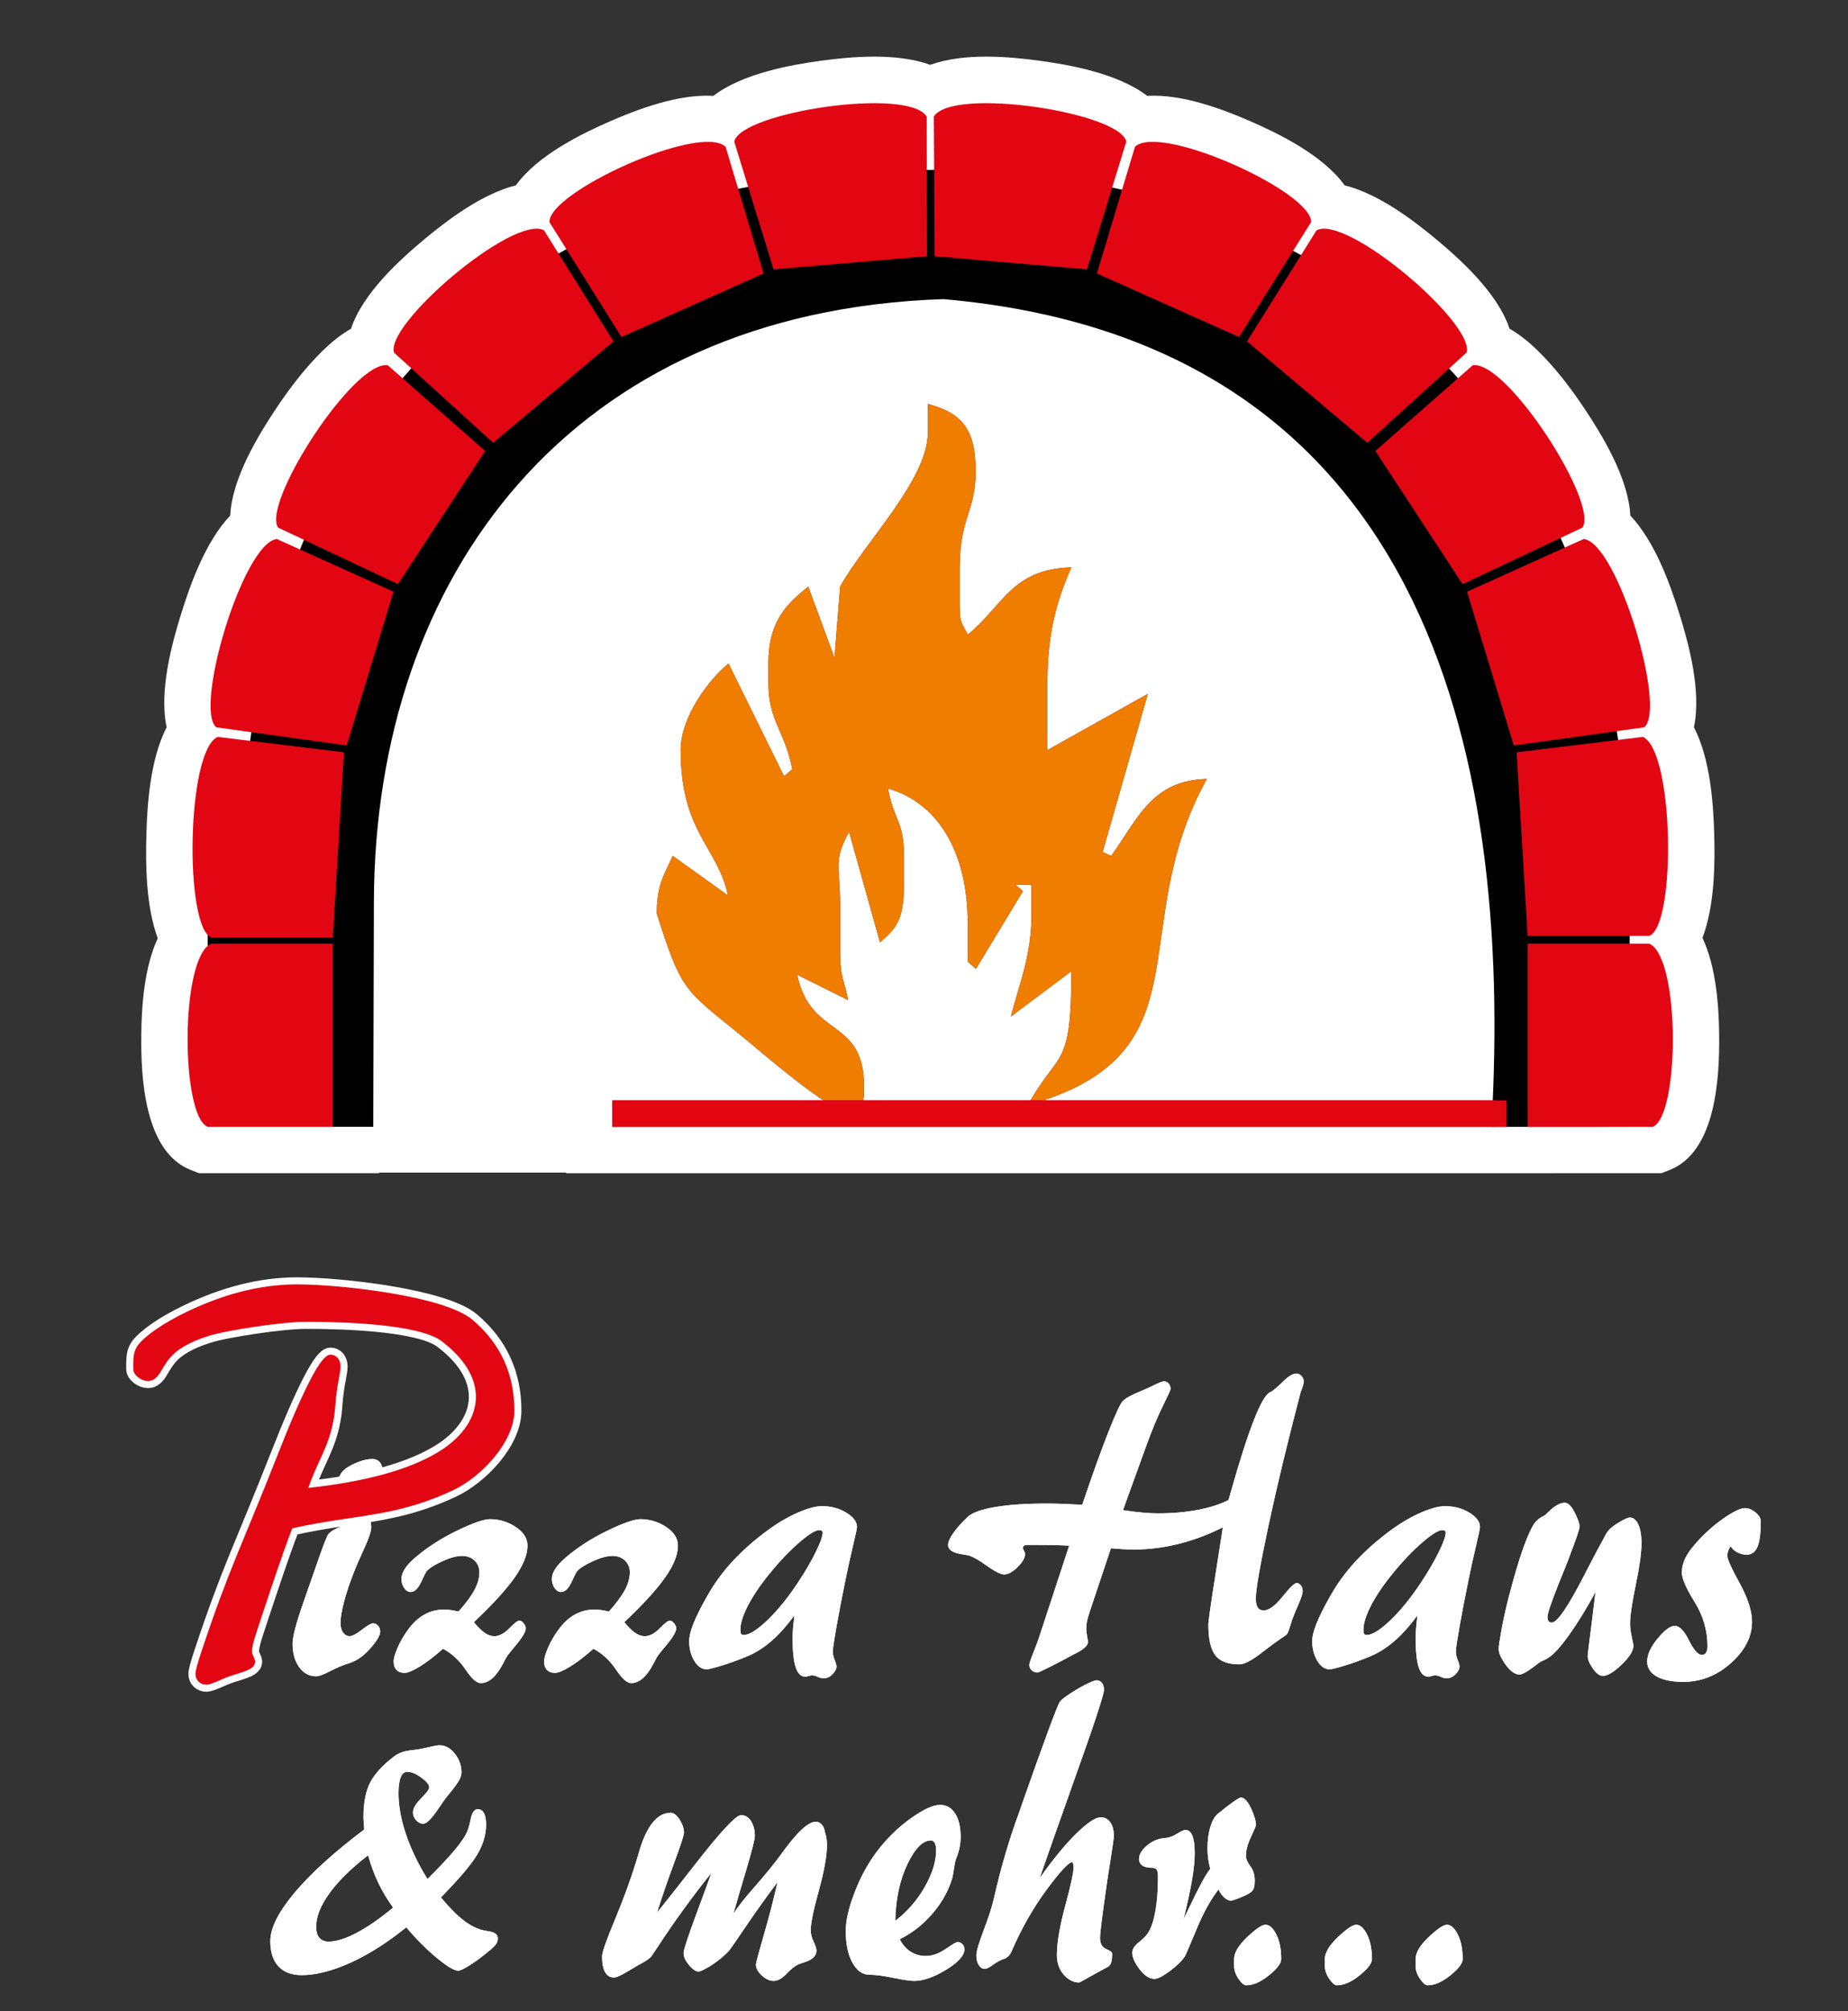 <?xml version="1.0" encoding="utf-8"?>
<!-- Generator: Adobe Illustrator 16.0.3, SVG Export Plug-In . SVG Version: 6.00 Build 0)  -->
<!DOCTYPE svg PUBLIC "-//W3C//DTD SVG 1.1//EN" "http://www.w3.org/Graphics/SVG/1.1/DTD/svg11.dtd">
<svg version="1.1" id="Warstwa_1" xmlns="http://www.w3.org/2000/svg" xmlns:xlink="http://www.w3.org/1999/xlink" x="0px" y="0px"
	 width="612px" height="665.947px" viewBox="0 0 612 665.947" enable-background="new 0 0 612 665.947" xml:space="preserve">
<rect x="0" y="0" width="612" height="665.947" fill="#333333" stroke="none"/>
<g id="logo-text">
	<path fill="#FFFFFF" d="M711.131,859.179c-8.726-5.885-106.557-67.383-106.557-67.383c-2.842-2.235-4.061-5.479,0-10.759
		c13.396-17.658,33.692-28.416,56.831-28.416s45.263,11.771,58.658,31.055c1.826,2.844,1.826,6.495-0.813,8.12
		c-2.638,1.827-6.292,1.014-8.119-1.625c-11.568-16.236-30.242-25.776-49.727-25.776c-18.673,0-35.52,7.104-47.09,21.313
		l107.574,67.588c1.827,0.812,2.638,4.263,0.813,7.104c-12.381,22.123-35.521,35.52-61.297,35.52
		c-24.763,0-47.9-12.583-61.297-34.101c-1.826-2.641,0-5.888,1.827-7.71c2.64-0.812,6.292,0,7.917,1.822
		c10.756,18.677,30.242,29.229,51.554,29.229C680.888,885.159,699.561,875.417,711.131,859.179L711.131,859.179z M898.678,825.081
		c0,40.188-32.679,72.866-73.88,72.866c-39.985,0-72.664-32.682-72.664-72.866c0-39.984,32.679-72.865,72.664-72.865
		C866,752.216,898.678,785.096,898.678,825.081L898.678,825.081z M887.921,825.081c0-33.689-28.416-61.902-63.122-61.902
		c-33.49,0-61.904,28.213-61.904,61.902c0,34.708,28.415,61.905,61.904,61.905C859.506,886.986,887.921,859.789,887.921,825.081
		L887.921,825.081z M1049.896,753.638c2.639,0,5.073,2.438,5.073,5.479v65.762c0,38.769-27.196,70.633-60.894,70.633
		c-33.284,0-60.688-31.864-60.688-70.633l-0.812-65.152c0-3.649,2.438-5.275,6.092-5.275c2.638,0,5.479,1.626,5.479,5.275v65.152
		c0,32.679,22.732,60.28,49.931,60.28c27.604,0,49.729-27.604,49.729-60.28v-65.762
		C1043.806,756.073,1046.242,753.638,1049.896,753.638L1049.896,753.638z M1209.636,809.249c0,30.649-28.819,56.223-64.745,56.223
		l-43.841-1.014v26.183c0,2.642-2.438,5.276-5.073,5.276c-3.654,0-5.276-2.639-5.276-5.276l-0.201-32.271V759.32
		c0-2.641,1.823-5.274,5.479-5.274h48.915C1180.817,754.044,1209.636,778.602,1209.636,809.249z M1198.474,809.249
		c0-24.559-23.747-44.854-53.583-44.854h-43.841v89.511h43.841C1174.727,853.902,1198.474,833.809,1198.474,809.249z"/>
</g>
<g>
	<path fill-rule="evenodd" clip-rule="evenodd" fill="#FFFFFF" d="M308.431,83.734c231.861-68.286,223.826,186.584,232.225,304.521
		H89.349C110.89,285.652,61.234,94.32,308.431,83.734"/>
	<path fill-rule="evenodd" clip-rule="evenodd" fill="#FFFFFF" d="M510.777,388.458H187.445v-39.459h303.112v-38.662l-3.459-57.539
		l-15.422-50.747l-28.436-43.445l-39.158-33.003l-47.67-21.318l-48.188-4.141l-48.487,4.141l-47.664,21.314l-39.152,32.998
		l-28.445,43.458l-15.42,50.728l-3.492,58.064v77.597H65.874l-2.706-1.061c-15.478-6.086-16.555-30.992-16.38-44.988
		c0.105-9.082,0.926-21.937,5.45-31.716c-4.024-10.902-4.006-25.145-3.763-34.169c0.267-9.903,1.197-25.022,6.707-35.689
		c-2.609-12.202,1.886-28.252,4.94-37.999c2.938-9.389,7.938-23.471,16.114-32.106c0.615-12.507,9.475-26.845,15.221-35.478
		c4.408-6.614,9.516-13.326,15.193-18.901c2.852-2.804,6.066-5.49,9.588-7.483c3.932-11.899,16.539-23.198,24.604-29.886
		c7.396-6.134,18.781-14.78,30.008-17.607c7.168-9.984,21.826-17.113,31.204-21.206c8.977-3.917,22.549-9.102,34.188-8.418
		c9.77-7.473,25.742-10.28,35.777-11.642c9.921-1.354,24.875-2.692,36.053,1.376c11.182-4.068,26.131-2.73,36.059-1.376
		c10.037,1.362,26.01,4.169,35.777,11.642c11.639-0.684,25.211,4.501,34.188,8.418c9.379,4.093,24.037,11.222,31.205,21.206
		c11.221,2.827,22.613,11.473,30.006,17.607c8.066,6.688,20.678,17.991,24.605,29.886c3.525,1.993,6.734,4.68,9.582,7.483
		c5.678,5.575,10.795,12.283,15.199,18.901c5.744,8.633,14.605,22.971,15.221,35.478c8.176,8.636,13.17,22.718,16.113,32.106
		c3.051,9.736,7.539,25.773,4.947,37.979c5.488,10.581,6.443,25.54,6.721,35.399c0.252,9.105,0.26,23.455-3.891,34.322
		c4.588,9.801,5.418,22.748,5.523,31.873c0.176,13.996-0.906,38.902-16.381,44.988l-2.705,1.061H514.23v0.014H510.777z"/>
	<path fill-rule="evenodd" clip-rule="evenodd" d="M68.784,298.521h10.178c1.383-170.877,97.32-242.699,230.377-242.277
		c133.059,0.426,230.479,79.412,230.387,242.277l-0.217,74.576L493.9,373.11c7.426-126.282-23.213-260.247-181.486-274.067
		c-123.496,4.098-188.295,91.796-188.591,199.478l-0.208,74.576h-54.83V298.521z"/>
	<path fill-rule="evenodd" clip-rule="evenodd" fill="#8A0A27" d="M307.273,143.274c0,15.491-20.94,36.344-29.046,50.944
		l-1.874,23.563l-8.688-23.563c-6.988,5.646-13.199,11.328-13.199,25.475v6.366c0,12.749,5.44,15.828,7.919,28.658l-2.74,2.29
		l-18.384-37.314c-6.124,4.946-15.843,17.39-15.843,28.658c0,27.292,12.415,32.275,15.65,48.133l-18.292-13.107
		c-2.746,6.25-5.277,9.389-5.277,19.102c8.234,25.633,8.744,24.779,27.521,40.044c7.36,5.982,29.75,25.639,35.874,25.639
		c5.479,0,5.256-4.947,5.256-8.371c0-23.115-17.631-15.711-22.17-37.076l16.885,8.422c-1.377-7.143-2.638-7.32-2.638-15.92v-15.918
		c0-12.178-2.419-14.248,2.958-23.859l10.247,36.592c5.343-4.723,7.918-7.313,7.918-19.105v-9.549
		c0-11.57-3.133-11.167-5.281-22.291c16.23,4.563,26.404,20.633,26.404,44.578v12.734l2.732,2.4l15.549-25.73l-2.439-2.143h5.283
		v9.553c0,14.049-3.902,22.686-6.828,34.093l20.031-14.988c0,32.955-4.105,25.726-14.445,44.351
		c60.523-17.008,31.527-57.962,59.326-108.037c-18.283,0.496-22.768,13.109-31.68,25.479l-2.842-1.25l14.975-52.387l-33.258,18.611
		v-22.292c0-16.75,3.172-27.388,7.924-38.206c-19.789,0.527-22.646,12.854-34.328,22.286c-1.807-3.884-2.637-3.404-2.637-9.553
		v-12.733c0-16.619,5.281-18.428,5.281-31.847c0-15.104-5.588-19.4-15.844-22.28V143.274z"/>
	<path fill-rule="evenodd" clip-rule="evenodd" fill="#EE7D00" d="M307.273,143.274c0,15.491-20.94,36.344-29.046,50.944
		l-1.874,23.563l-8.688-23.563c-6.988,5.646-13.199,11.328-13.199,25.475v6.366c0,12.749,5.44,15.828,7.919,28.658l-2.74,2.29
		l-18.384-37.314c-6.124,4.946-15.843,17.39-15.843,28.658c0,27.292,12.415,32.275,15.65,48.133l-18.292-13.107
		c-2.746,6.25-5.277,9.389-5.277,19.102c8.234,25.633,8.744,24.779,27.521,40.044c7.36,5.982,29.75,25.639,35.874,25.639
		c5.479,0,5.256-4.947,5.256-8.371c0-23.115-17.631-15.711-22.17-37.076l16.885,8.422c-1.377-7.143-2.638-7.32-2.638-15.92v-15.918
		c0-12.178-2.419-14.248,2.958-23.859l10.247,36.592c5.343-4.723,7.918-7.313,7.918-19.105v-9.549
		c0-11.57-3.133-11.167-5.281-22.291c16.23,4.563,26.404,20.633,26.404,44.578v12.734l2.732,2.4l15.549-25.73l-2.439-2.143h5.283
		v9.553c0,14.049-3.902,22.686-6.828,34.093l20.031-14.988c0,32.955-4.105,25.726-14.445,44.351
		c60.523-17.008,31.527-57.962,59.326-108.037c-18.283,0.496-22.768,13.109-31.68,25.479l-2.842-1.25l14.975-52.387l-33.258,18.611
		v-22.292c0-16.75,3.172-27.388,7.924-38.206c-19.789,0.527-22.646,12.854-34.328,22.286c-1.807-3.884-2.637-3.404-2.637-9.553
		v-12.733c0-16.619,5.281-18.428,5.281-31.847c0-15.104-5.588-19.4-15.844-22.28V143.274z"/>
	<path fill-rule="evenodd" clip-rule="evenodd" fill="#E20613" d="M309.248,38.607l0.238,46.242l50.479,4.335l13.029-42.28
		C371.045,37.196,315.32,28.652,309.248,38.607"/>
	<path fill-rule="evenodd" clip-rule="evenodd" fill="#E20613" d="M306.9,38.607l0.063,46.242l-50.78,4.335l-13.026-42.28
		C245.106,37.196,300.834,28.652,306.9,38.607"/>
	<path fill-rule="evenodd" clip-rule="evenodd" fill="#E20613" d="M375.861,48.606l-12.594,41.931l47.059,21.046l23.857-38.008
		C434.746,63.668,384.224,40.668,375.861,48.606"/>
	<path fill-rule="evenodd" clip-rule="evenodd" fill="#E20613" d="M240.291,48.606l12.588,41.931l-47.052,21.046l-23.853-38.008
		C181.407,63.668,231.927,40.668,240.291,48.606"/>
	<path fill-rule="evenodd" clip-rule="evenodd" fill="#E20613" d="M436.006,76.243l-23.014,36.795l39.82,33.565l32.84-29.832
		C488.769,107.4,446.121,70.966,436.006,76.243"/>
	<path fill-rule="evenodd" clip-rule="evenodd" fill="#E20613" d="M180.146,76.243l23.016,36.795l-39.823,33.565L130.5,116.772
		C127.382,107.4,170.031,70.966,180.146,76.243"/>
	<path fill-rule="evenodd" clip-rule="evenodd" fill="#E20613" d="M487.689,120.97l-32.199,28.336l28.867,44.098l39.688-18.702
		C529.621,166.66,498.834,118.959,487.689,120.97"/>
	<path fill-rule="evenodd" clip-rule="evenodd" fill="#E20613" d="M128.463,120.97l32.204,28.336l-28.871,44.098l-39.688-18.702
		C86.536,166.66,117.32,118.959,128.463,120.97"/>
	<path fill-rule="evenodd" clip-rule="evenodd" fill="#E20613" d="M524.504,178.459l-38.652,17.458l15.475,50.905l43.162-5.993
		C552.049,234.808,535.73,179.88,524.504,178.459"/>
	<path fill-rule="evenodd" clip-rule="evenodd" fill="#E20613" d="M91.648,178.459l38.653,17.458l-15.474,50.905l-43.168-5.993
		C64.105,234.808,80.417,179.88,91.648,178.459"/>
	<path fill-rule="evenodd" clip-rule="evenodd" fill="#E20613" d="M544.086,243.991l-41.834,5.105l3.65,60.771l40.307-0.006
		C555.113,306.366,554.443,248.724,544.086,243.991"/>
	<path fill-rule="evenodd" clip-rule="evenodd" fill="#E20613" d="M72.068,243.991l41.834,5.105l-3.686,61.332H69.977
		C61.074,306.935,61.708,248.724,72.068,243.991"/>
	<path fill-rule="evenodd" clip-rule="evenodd" fill="#E20613" d="M69.913,312.439h40.303v60.658H68.784
		C59.881,369.594,59.556,317.171,69.913,312.439"/>
	<path fill-rule="evenodd" clip-rule="evenodd" fill="#E20613" d="M546.205,312.439h-40.303v60.658h41.434
		C556.236,369.594,556.56,317.171,546.205,312.439"/>
	<rect x="202.797" y="364.348" fill-rule="evenodd" clip-rule="evenodd" fill="#8A0A27" width="292.63" height="8.762"/>
	<rect x="202.797" y="364.348" fill-rule="evenodd" clip-rule="evenodd" fill="#E20613" width="296.083" height="8.762"/>
</g>
<path fill="#FFFFFF" d="M104.709,555.033c-2.281,0-4.153-0.993-5.615-3.002s-2.203-4.627-2.203-7.832
	c0-1.106,0.292-2.754,0.858-4.966c0.565-2.212,1.481-5.123,2.749-8.735c1.014-2.866,2.32-6.567,3.88-11.104
	c2.398-6.975,3.841-10.768,4.329-11.377c0.702-0.879,2.086-1.737,4.172-2.572c1.073-0.451,1.892-0.79,2.457-1.061
	c0.507-0.271,1.307-0.791,2.438-1.559c1.111-0.767,1.989-1.15,2.593-1.15c0.799,0,1.423,0.361,1.892,1.061
	c0.448,0.699,0.682,1.693,0.682,2.979c0,1.31-0.858,3.837-2.574,7.539c-1.248,2.731-2.223,4.942-2.905,6.658
	c-1.501,3.747-2.652,7.155-3.471,10.226c-0.819,3.069-1.229,5.484-1.229,7.245c0,1.31,0.292,2.37,0.858,3.159
	c0.565,0.791,1.307,1.197,2.165,1.197c0.877,0,2.242-0.7,4.056-2.122c1.833-1.422,3.081-2.122,3.724-2.122s1.189,0.271,1.657,0.791
	c0.449,0.541,0.683,1.173,0.683,1.918c0,1.287-1.131,3.182-3.393,5.732c-2.262,2.528-4.66,4.153-7.176,4.854
	c-1.872,0.587-3.88,1.422-6.025,2.551C107.166,554.469,105.626,555.033,104.709,555.033z M112.197,499.237
	c-0.643,0-1.248-0.451-1.774-1.354c-0.526-0.903-0.799-1.964-0.799-3.138c0-0.677,0.624-2.1,1.891-4.311
	c0.566-1.016,1.014-1.828,1.365-2.438c0.683-1.197,2.145-2.303,4.407-3.342c2.242-1.037,4.25-1.557,6.044-1.557
	c1.034,0,1.853,0.361,2.457,1.061s0.917,1.647,0.917,2.844c0,0.7-0.176,1.693-0.507,2.979c-0.351,1.265-0.8,2.687-1.385,4.221
	c-0.526,1.378-2.047,2.551-4.543,3.544C117.773,498.74,115.082,499.237,112.197,499.237z"/>
<path fill="#FFFFFF" d="M104.709,555.033c-2.281,0-4.153-0.993-5.615-3.002s-2.203-4.627-2.203-7.832
	c0-1.106,0.292-2.754,0.858-4.966c0.565-2.212,1.481-5.123,2.749-8.735c1.014-2.866,2.32-6.567,3.88-11.104
	c2.398-6.975,3.841-10.768,4.329-11.377c0.702-0.879,2.086-1.737,4.172-2.572c1.073-0.451,1.892-0.79,2.457-1.061
	c0.507-0.271,1.307-0.791,2.438-1.559c1.111-0.767,1.989-1.15,2.593-1.15c0.799,0,1.423,0.361,1.892,1.061
	c0.448,0.699,0.682,1.693,0.682,2.979c0,1.31-0.858,3.837-2.574,7.539c-1.248,2.731-2.223,4.942-2.905,6.658
	c-1.501,3.747-2.652,7.155-3.471,10.226c-0.819,3.069-1.229,5.484-1.229,7.245c0,1.31,0.292,2.37,0.858,3.159
	c0.565,0.791,1.307,1.197,2.165,1.197c0.877,0,2.242-0.7,4.056-2.122c1.833-1.422,3.081-2.122,3.724-2.122s1.189,0.271,1.657,0.791
	c0.449,0.541,0.683,1.173,0.683,1.918c0,1.287-1.131,3.182-3.393,5.732c-2.262,2.528-4.66,4.153-7.176,4.854
	c-1.872,0.587-3.88,1.422-6.025,2.551C107.166,554.469,105.626,555.033,104.709,555.033 M112.197,499.237
	c-0.643,0-1.248-0.451-1.774-1.354c-0.526-0.903-0.799-1.964-0.799-3.138c0-0.677,0.624-2.1,1.891-4.311
	c0.566-1.016,1.014-1.828,1.365-2.438c0.683-1.197,2.145-2.303,4.407-3.342c2.242-1.037,4.25-1.557,6.044-1.557
	c1.034,0,1.853,0.361,2.457,1.061s0.917,1.647,0.917,2.844c0,0.7-0.176,1.693-0.507,2.979c-0.351,1.265-0.8,2.687-1.385,4.221
	c-0.526,1.378-2.047,2.551-4.543,3.544C117.773,498.74,115.082,499.237,112.197,499.237z"/>
<path fill="#FFFFFF" d="M151.858,533.591c2.574-2.935,4.387-5.395,5.381-7.358c1.014-1.964,1.521-3.837,1.521-5.644
	c0-1.534-0.526-2.82-1.599-3.859c-1.073-1.038-2.438-1.557-4.114-1.557c-1.833,0-4.036,0.609-6.649,1.805
	c-2.612,1.219-4.329,2.325-5.167,3.342c-0.234,0.314-0.838,1.512-1.833,3.633c-0.995,2.1-2.125,3.16-3.432,3.16
	c-0.799,0-1.501-0.429-2.105-1.286c-0.604-0.858-0.917-1.874-0.917-3.069c0-1.062,0.39-2.168,1.15-3.341
	c0.76-1.174,1.93-2.438,3.529-3.792c3.919-3.341,8.501-6.298,13.747-8.826c5.225-2.527,8.872-3.791,10.919-3.791
	c3.061,0,5.889,0.857,8.481,2.572c2.613,1.716,3.919,3.793,3.919,6.207c0,3.002-1.423,6.523-4.251,10.541
	c-2.847,4.041-7.331,8.961-13.512,14.785c1.307,1.58,2.496,2.754,3.568,3.521c1.092,0.745,2.145,1.128,3.178,1.128
	c1.599,0,3.256-0.857,4.972-2.596c1.697-1.737,2.828-2.596,3.354-2.596c0.429,0,0.877,0.294,1.384,0.858
	c0.488,0.587,0.741,1.151,0.741,1.716c0,1.15-1.131,3.047-3.374,5.71c-1.111,1.31-1.95,2.348-2.515,3.093
	c-0.351,0.451-0.877,1.376-1.599,2.799c-2.242,4.356-4.718,6.545-7.428,6.545c-1.365,0-3.062-1.512-5.07-4.536
	c-2.028-3.002-4.504-5.282-7.429-6.839c-2.788,2.46-5.323,4.424-7.624,5.846c-2.3,1.422-4.016,2.144-5.108,2.144
	c-1.151,0-2.028-0.338-2.671-0.992c-0.624-0.655-0.936-1.58-0.936-2.776c0-1.062,0.448-2.618,1.345-4.672
	c0.897-2.032,2.047-4.019,3.451-5.914c1.599-2.213,3.393-3.859,5.401-4.966c1.989-1.106,4.153-1.647,6.474-1.647
	c0.702,0,1.423,0.045,2.203,0.157C150.025,533.207,150.902,533.387,151.858,533.591z"/>
<path fill="#FFFFFF" d="M151.858,533.591c2.574-2.935,4.387-5.395,5.381-7.358c1.014-1.964,1.521-3.837,1.521-5.644
	c0-1.534-0.526-2.82-1.599-3.859c-1.073-1.038-2.438-1.557-4.114-1.557c-1.833,0-4.036,0.609-6.649,1.805
	c-2.612,1.219-4.329,2.325-5.167,3.342c-0.234,0.314-0.838,1.512-1.833,3.633c-0.995,2.1-2.125,3.16-3.432,3.16
	c-0.799,0-1.501-0.429-2.105-1.286c-0.604-0.858-0.917-1.874-0.917-3.069c0-1.062,0.39-2.168,1.15-3.341
	c0.76-1.174,1.93-2.438,3.529-3.792c3.919-3.341,8.501-6.298,13.747-8.826c5.225-2.527,8.872-3.791,10.919-3.791
	c3.061,0,5.889,0.857,8.481,2.572c2.613,1.716,3.919,3.793,3.919,6.207c0,3.002-1.423,6.523-4.251,10.541
	c-2.847,4.041-7.331,8.961-13.512,14.785c1.307,1.58,2.496,2.754,3.568,3.521c1.092,0.745,2.145,1.128,3.178,1.128
	c1.599,0,3.256-0.857,4.972-2.596c1.697-1.737,2.828-2.596,3.354-2.596c0.429,0,0.877,0.294,1.384,0.858
	c0.488,0.587,0.741,1.151,0.741,1.716c0,1.15-1.131,3.047-3.374,5.71c-1.111,1.31-1.95,2.348-2.515,3.093
	c-0.351,0.451-0.877,1.376-1.599,2.799c-2.242,4.356-4.718,6.545-7.428,6.545c-1.365,0-3.062-1.512-5.07-4.536
	c-2.028-3.002-4.504-5.282-7.429-6.839c-2.788,2.46-5.323,4.424-7.624,5.846c-2.3,1.422-4.016,2.144-5.108,2.144
	c-1.151,0-2.028-0.338-2.671-0.992c-0.624-0.655-0.936-1.58-0.936-2.776c0-1.062,0.448-2.618,1.345-4.672
	c0.897-2.032,2.047-4.019,3.451-5.914c1.599-2.213,3.393-3.859,5.401-4.966c1.989-1.106,4.153-1.647,6.474-1.647
	c0.702,0,1.423,0.045,2.203,0.157C150.025,533.207,150.902,533.387,151.858,533.591"/>
<path fill="#FFFFFF" d="M201.676,533.591c2.574-2.935,4.387-5.395,5.382-7.358c1.014-1.964,1.521-3.837,1.521-5.644
	c0-1.534-0.526-2.82-1.599-3.859c-1.073-1.038-2.438-1.557-4.114-1.557c-1.833,0-4.036,0.609-6.649,1.805
	c-2.613,1.219-4.329,2.325-5.167,3.342c-0.234,0.314-0.838,1.512-1.833,3.633c-0.995,2.1-2.125,3.16-3.432,3.16
	c-0.799,0-1.501-0.429-2.105-1.286c-0.604-0.858-0.917-1.874-0.917-3.069c0-1.062,0.39-2.168,1.15-3.341
	c0.761-1.174,1.931-2.438,3.529-3.792c3.919-3.341,8.501-6.298,13.746-8.826c5.226-2.527,8.872-3.791,10.919-3.791
	c3.061,0,5.888,0.857,8.481,2.572c2.612,1.716,3.919,3.793,3.919,6.207c0,3.002-1.423,6.523-4.25,10.541
	c-2.847,4.041-7.332,8.961-13.512,14.785c1.306,1.58,2.496,2.754,3.568,3.521c1.092,0.745,2.145,1.128,3.178,1.128
	c1.599,0,3.256-0.857,4.972-2.596c1.697-1.737,2.827-2.596,3.354-2.596c0.429,0,0.877,0.294,1.384,0.858
	c0.488,0.587,0.741,1.151,0.741,1.716c0,1.15-1.131,3.047-3.373,5.71c-1.112,1.31-1.95,2.348-2.515,3.093
	c-0.351,0.451-0.877,1.376-1.599,2.799c-2.242,4.356-4.718,6.545-7.429,6.545c-1.365,0-3.061-1.512-5.069-4.536
	c-2.028-3.002-4.504-5.282-7.429-6.839c-2.788,2.46-5.323,4.424-7.624,5.846s-4.017,2.144-5.108,2.144
	c-1.15,0-2.028-0.338-2.671-0.992c-0.624-0.655-0.936-1.58-0.936-2.776c0-1.062,0.448-2.618,1.345-4.672
	c0.897-2.032,2.047-4.019,3.451-5.914c1.599-2.213,3.393-3.859,5.4-4.966c1.989-1.106,4.153-1.647,6.474-1.647
	c0.702,0,1.423,0.045,2.203,0.157C199.844,533.207,200.721,533.387,201.676,533.591z"/>
<path fill="#FFFFFF" d="M201.676,533.591c2.574-2.935,4.387-5.395,5.382-7.358c1.014-1.964,1.521-3.837,1.521-5.644
	c0-1.534-0.526-2.82-1.599-3.859c-1.073-1.038-2.438-1.557-4.114-1.557c-1.833,0-4.036,0.609-6.649,1.805
	c-2.613,1.219-4.329,2.325-5.167,3.342c-0.234,0.314-0.838,1.512-1.833,3.633c-0.995,2.1-2.125,3.16-3.432,3.16
	c-0.799,0-1.501-0.429-2.105-1.286c-0.604-0.858-0.917-1.874-0.917-3.069c0-1.062,0.39-2.168,1.15-3.341
	c0.761-1.174,1.931-2.438,3.529-3.792c3.919-3.341,8.501-6.298,13.746-8.826c5.226-2.527,8.872-3.791,10.919-3.791
	c3.061,0,5.888,0.857,8.481,2.572c2.612,1.716,3.919,3.793,3.919,6.207c0,3.002-1.423,6.523-4.25,10.541
	c-2.847,4.041-7.332,8.961-13.512,14.785c1.306,1.58,2.496,2.754,3.568,3.521c1.092,0.745,2.145,1.128,3.178,1.128
	c1.599,0,3.256-0.857,4.972-2.596c1.697-1.737,2.827-2.596,3.354-2.596c0.429,0,0.877,0.294,1.384,0.858
	c0.488,0.587,0.741,1.151,0.741,1.716c0,1.15-1.131,3.047-3.373,5.71c-1.112,1.31-1.95,2.348-2.515,3.093
	c-0.351,0.451-0.877,1.376-1.599,2.799c-2.242,4.356-4.718,6.545-7.429,6.545c-1.365,0-3.061-1.512-5.069-4.536
	c-2.028-3.002-4.504-5.282-7.429-6.839c-2.788,2.46-5.323,4.424-7.624,5.846s-4.017,2.144-5.108,2.144
	c-1.15,0-2.028-0.338-2.671-0.992c-0.624-0.655-0.936-1.58-0.936-2.776c0-1.062,0.448-2.618,1.345-4.672
	c0.897-2.032,2.047-4.019,3.451-5.914c1.599-2.213,3.393-3.859,5.4-4.966c1.989-1.106,4.153-1.647,6.474-1.647
	c0.702,0,1.423,0.045,2.203,0.157C199.844,533.207,200.721,533.387,201.676,533.591"/>
<path fill="#FFFFFF" d="M263.057,534.877c-2.612,3.566-5.206,6.456-7.76,8.622c-2.555,2.189-5.206,3.86-7.995,4.988
	c-2.885,1.196-5.674,2.212-8.365,3.025c-2.691,0.813-4.309,1.219-4.875,1.219c-1.638,0-3.022-0.948-4.153-2.822
	c-1.111-1.873-1.677-4.063-1.677-6.568c0-1.467,0.468-3.362,1.404-5.732c0.936-2.348,2.398-5.305,4.426-8.893
	c2.359-4.221,5.206-8.148,8.54-11.76c3.334-3.611,7.351-7.156,12.07-10.586c3.236-2.348,6.473-4.199,9.69-5.598
	c3.217-1.377,5.83-2.077,7.838-2.077c3.022,0,5.694,0.722,8.053,2.144c2.359,1.445,3.548,3.025,3.548,4.74
	c0,0.475-0.448,2.619-1.345,6.389c-0.897,3.769-1.658,7.223-2.301,10.404c-1.307,6.298-2.34,11.738-3.139,16.274
	c-0.799,4.537-1.209,7.245-1.209,8.126c0,0.88,0.195,1.828,0.604,2.844c0.41,1.016,0.605,1.738,0.605,2.122
	c0,0.835-0.429,1.715-1.306,2.618c-0.877,0.902-1.892,1.354-3.042,1.354c-0.448,0-1.072-0.158-1.852-0.497
	c-0.78-0.339-1.404-0.496-1.872-0.496c-0.292,0-0.683,0.067-1.17,0.226c-0.468,0.158-0.819,0.226-1.053,0.226
	c-1.443,0-2.516-1.016-3.198-3.07c-0.683-2.054-1.034-5.236-1.034-9.547c0-1.061,0.039-2.189,0.137-3.387
	C262.726,537.991,262.882,536.548,263.057,534.877z M246.347,541.354c1.735,0,4.309-1.602,7.683-4.785
	c3.354-3.205,6.746-7.335,10.12-12.414c2.515-3.791,4.523-7.223,6.025-10.314c1.501-3.07,2.262-5.191,2.262-6.343
	c0-0.315-0.098-0.519-0.292-0.655c-0.175-0.135-0.468-0.203-0.858-0.203c-1.365,0-3.783,1.559-7.273,4.674
	c-3.49,3.092-7.078,7.02-10.763,11.736c-2.593,3.386-4.582,6.523-5.966,9.39c-1.384,2.844-2.086,5.237-2.086,7.132
	c0,0.701,0.078,1.174,0.234,1.423C245.587,541.242,245.88,541.354,246.347,541.354z"/>
<path fill="#FFFFFF" d="M263.057,534.877c-2.612,3.566-5.206,6.456-7.76,8.622c-2.555,2.189-5.206,3.86-7.995,4.988
	c-2.885,1.196-5.674,2.212-8.365,3.025c-2.691,0.813-4.309,1.219-4.875,1.219c-1.638,0-3.022-0.948-4.153-2.822
	c-1.111-1.873-1.677-4.063-1.677-6.568c0-1.467,0.468-3.362,1.404-5.732c0.936-2.348,2.398-5.305,4.426-8.893
	c2.359-4.221,5.206-8.148,8.54-11.76c3.334-3.611,7.351-7.156,12.07-10.586c3.236-2.348,6.473-4.199,9.69-5.598
	c3.217-1.377,5.83-2.077,7.838-2.077c3.022,0,5.694,0.722,8.053,2.144c2.359,1.445,3.548,3.025,3.548,4.74
	c0,0.475-0.448,2.619-1.345,6.389c-0.897,3.769-1.658,7.223-2.301,10.404c-1.307,6.298-2.34,11.738-3.139,16.274
	c-0.799,4.537-1.209,7.245-1.209,8.126c0,0.88,0.195,1.828,0.604,2.844c0.41,1.016,0.605,1.738,0.605,2.122
	c0,0.835-0.429,1.715-1.306,2.618c-0.877,0.902-1.892,1.354-3.042,1.354c-0.448,0-1.072-0.158-1.852-0.497
	c-0.78-0.339-1.404-0.496-1.872-0.496c-0.292,0-0.683,0.067-1.17,0.226c-0.468,0.158-0.819,0.226-1.053,0.226
	c-1.443,0-2.516-1.016-3.198-3.07c-0.683-2.054-1.034-5.236-1.034-9.547c0-1.061,0.039-2.189,0.137-3.387
	C262.726,537.991,262.882,536.548,263.057,534.877 M246.347,541.354c1.735,0,4.309-1.602,7.683-4.785
	c3.354-3.205,6.746-7.335,10.12-12.414c2.515-3.791,4.523-7.223,6.025-10.314c1.501-3.07,2.262-5.191,2.262-6.343
	c0-0.315-0.098-0.519-0.292-0.655c-0.175-0.135-0.468-0.203-0.858-0.203c-1.365,0-3.783,1.559-7.273,4.674
	c-3.49,3.092-7.078,7.02-10.763,11.736c-2.593,3.386-4.582,6.523-5.966,9.39c-1.384,2.844-2.086,5.237-2.086,7.132
	c0,0.701,0.078,1.174,0.234,1.423C245.587,541.242,245.88,541.354,246.347,541.354z"/>
<path fill="#FFFFFF" d="M354.077,511.786c-1.424-0.09-2.925-0.135-4.543-0.18c-1.619-0.046-3.958-0.068-7-0.068h-2.008
	c-0.722,0-1.19,0.09-1.424,0.248c-0.215,0.182-0.332,0.475-0.332,0.858c0,0.181,0.117,0.451,0.332,0.813
	c0.233,0.339,0.351,0.745,0.351,1.174c0,1.196-0.818,2.596-2.457,4.243c-1.638,1.625-3.119,2.438-4.465,2.438
	c-1.131,0-3.021-0.947-5.674-2.844s-4.66-3.047-6.025-3.431c-0.584-0.136-1.462-0.294-2.631-0.474
	c-2.828-0.475-4.232-1.49-4.232-3.025c0-0.971,0.586-2.303,1.775-3.973c1.169-1.67,2.768-3.476,4.796-5.371
	c1.481-1.355,4.484-2.438,9.028-3.205c4.523-0.768,10.197-1.152,17.021-1.152c1.481,0,3.197,0.023,5.147,0.091
	c1.931,0.067,4.153,0.181,6.668,0.315c3.276-9.705,6.143-17.695,8.599-23.947c2.457-6.252,4.095-9.751,4.895-10.451
	c0.896-0.926,2.983-2.054,6.22-3.363l0.624-0.271c1.033-0.429,2.301-1.016,3.821-1.761c1.521-0.723,2.477-1.084,2.866-1.084
	c0.644,0,1.17,0.249,1.6,0.723c0.409,0.497,0.624,1.106,0.624,1.852c0,0.271-0.897,2.234-2.691,5.868
	c-1.774,3.634-3.607,8.058-5.479,13.249l-7.585,20.969c2.69,0.406,4.972,0.678,6.844,0.836c1.871,0.158,3.432,0.226,4.68,0.226
	c4.738,0,9.145-0.384,13.259-1.151c4.113-0.789,7.507-1.873,10.178-3.295l0.858-3.025c5.79-20.427,10.061-31.283,12.849-32.615
	c0.956-0.429,2.34-1.58,4.192-3.431s3.354-2.776,4.543-2.776c0.644,0,1.229,0.271,1.716,0.79c0.487,0.542,0.741,1.174,0.741,1.919
	c0,0.564-0.313,1.625-0.917,3.182c-0.039,0.113-0.077,0.227-0.117,0.316c-4.328,16.5-7.896,31.284-10.685,44.353
	c-2.769,13.069-4.153,21.036-4.153,23.903c0,1.309,0.195,2.303,0.624,2.979c0.409,0.655,1.073,0.993,1.931,0.993
	c1.755,0,3.841-1.512,6.259-4.537c2.418-3.024,3.997-4.537,4.719-4.537c0.526,0,0.994,0.271,1.403,0.791
	c0.391,0.541,0.585,1.174,0.585,1.918c0,0.745-0.468,2.189-1.384,4.311c-0.937,2.123-1.638,3.814-2.086,5.079
	c-0.195,0.587-0.449,1.354-0.741,2.325c-0.468,1.58-0.878,2.505-1.268,2.775c-2.516,1.671-5.265,3.68-8.287,6.027
	c-3.197,2.46-5.596,3.701-7.194,3.701c-3.842,0-6.513-1.016-8.014-3.047c-1.502-2.031-2.262-5.372-2.262-10.045
	c0-1.195,0.76-6.567,2.281-16.138c1.033-6.568,1.872-11.94,2.515-16.139c-4.796,2.415-9.69,4.243-14.643,5.485
	c-4.972,1.241-9.886,1.851-14.722,1.851c-1.033,0-2.184-0.022-3.49-0.091c-1.286-0.067-2.69-0.18-4.211-0.315l-6.922,20.698
	c-0.526,1.602-0.878,2.799-1.033,3.656c-0.137,0.835-0.215,1.603-0.215,2.303c0,0.654,0.098,1.488,0.272,2.459
	c0.195,0.971,0.293,1.604,0.293,1.919c0,1.084-1.209,2.28-3.646,3.566c-0.39,0.181-0.702,0.339-0.916,0.451
	c-1.111,0.587-2.594,1.377-4.465,2.393c-4.719,2.461-7.293,3.702-7.702,3.702c-0.761,0-1.404-0.248-1.911-0.723
	c-0.526-0.496-0.779-1.105-0.779-1.851c0-0.451,0.448-1.783,1.345-4.018c0.897-2.212,1.6-4.176,2.146-5.847L354.077,511.786z"/>
<path fill="#FFFFFF" d="M469.388,534.877c-2.612,3.566-5.206,6.456-7.76,8.622c-2.555,2.189-5.206,3.86-7.994,4.988
	c-2.886,1.196-5.675,2.212-8.365,3.025c-2.69,0.813-4.309,1.219-4.874,1.219c-1.639,0-3.022-0.948-4.153-2.822
	c-1.111-1.873-1.677-4.063-1.677-6.568c0-1.467,0.468-3.362,1.403-5.732c0.937-2.348,2.398-5.305,4.427-8.893
	c2.359-4.221,5.206-8.148,8.54-11.76s7.351-7.156,12.069-10.586c3.236-2.348,6.473-4.199,9.69-5.598
	c3.217-1.377,5.83-2.077,7.838-2.077c3.022,0,5.693,0.722,8.053,2.144c2.359,1.445,3.549,3.025,3.549,4.74
	c0,0.475-0.448,2.619-1.346,6.389c-0.896,3.769-1.657,7.223-2.3,10.404c-1.307,6.298-2.34,11.738-3.14,16.274
	c-0.8,4.537-1.209,7.245-1.209,8.126c0,0.88,0.195,1.828,0.604,2.844s0.604,1.738,0.604,2.122c0,0.835-0.429,1.715-1.307,2.618
	c-0.877,0.902-1.892,1.354-3.042,1.354c-0.448,0-1.072-0.158-1.852-0.497c-0.78-0.339-1.404-0.496-1.872-0.496
	c-0.293,0-0.683,0.067-1.17,0.226c-0.468,0.158-0.819,0.226-1.053,0.226c-1.443,0-2.516-1.016-3.198-3.07
	c-0.683-2.054-1.033-5.236-1.033-9.547c0-1.061,0.039-2.189,0.137-3.387C469.057,537.991,469.214,536.548,469.388,534.877z
	 M452.678,541.354c1.735,0,4.31-1.602,7.683-4.785c3.354-3.205,6.746-7.335,10.119-12.414c2.516-3.791,4.523-7.223,6.025-10.314
	c1.501-3.07,2.262-5.191,2.262-6.343c0-0.315-0.098-0.519-0.293-0.655c-0.175-0.135-0.468-0.203-0.857-0.203
	c-1.365,0-3.783,1.559-7.272,4.674c-3.49,3.092-7.078,7.02-10.764,11.736c-2.593,3.386-4.582,6.523-5.966,9.39
	c-1.385,2.844-2.087,5.237-2.087,7.132c0,0.701,0.078,1.174,0.234,1.423C451.918,541.242,452.211,541.354,452.678,541.354z"/>
<path fill="#FFFFFF" d="M528.371,527.135c-3.042,5.598-5.986,10.359-8.794,14.287c-2.827,3.928-5.03,6.365-6.63,7.336
	c-0.39,0.315-0.955,0.632-1.695,0.97c-0.741,0.316-1.268,0.588-1.561,0.813c-0.429,0.315-0.975,0.722-1.657,1.264
	c-2.32,1.761-3.938,2.641-4.797,2.641c-1.501,0-3.022-1.061-4.582-3.205s-2.339-3.904-2.339-5.326c0-0.745,0.312-2.844,0.936-6.32
	c0.643-3.453,1.424-7.043,2.378-10.744c1.716-6.613,3.315-12.03,4.816-16.273c1.521-4.222,2.827-7.043,3.919-8.465
	c0.565-0.699,1.268-1.287,2.067-1.76c0.799-0.452,1.209-0.678,1.248-0.678c0.194-0.181,0.546-0.542,1.092-1.061
	c2.086-2.031,3.899-3.048,5.42-3.048c1.111,0,2.204,1.083,3.296,3.251c1.072,2.145,1.618,3.701,1.618,4.627
	c0,0.835-1.111,4.107-3.315,9.841l-0.507,1.399c-0.799,2.031-1.871,4.672-3.197,7.923c-2.398,6.049-3.607,9.638-3.607,10.788
	c0,0.61,0.117,1.084,0.352,1.378c0.214,0.315,0.584,0.474,1.072,0.474c1.794,0,5.4-5.259,10.802-15.8
	c2.964-5.778,5.382-10.292,7.195-13.565c0.623-1.174,1.91-2.393,3.899-3.589c1.969-1.219,3.295-1.828,3.938-1.828
	c1.17,0,2.125,0.767,2.827,2.325c0.702,1.534,1.053,3.611,1.053,6.207c0,3.047-0.624,7.605-1.892,13.678
	c-1.248,6.094-1.891,10.36-1.891,12.844c0,1.354,0.194,2.844,0.546,4.446c0.37,1.625,0.546,2.618,0.546,3.024
	c0,1.625-1.287,3.679-3.881,6.162c-2.593,2.505-4.66,3.747-6.22,3.747c-1.072,0-2.184-0.813-3.314-2.438
	c-1.15-1.647-1.716-3.002-1.716-4.107c0-0.52,0.487-4.582,1.482-12.166C527.747,532.439,528.097,529.437,528.371,527.135z"/>
<path fill="#FFFFFF" d="M573.138,511.989c-0.39,0.52-0.663,1.062-0.838,1.58c-0.176,0.542-0.254,1.062-0.254,1.604
	c0,1.083,1.365,4.13,4.095,9.073c2.71,4.966,4.075,9.209,4.075,12.729c0,4.943-2.32,9.503-6.961,13.656
	c-4.66,4.176-9.925,6.252-15.833,6.252c-3.724,0-6.648-0.586-8.754-1.782c-2.126-1.197-3.179-2.845-3.179-4.966
	c0-2.258,1.15-4.785,3.451-7.584s4.192-4.199,5.693-4.199c1.561,0,3.12,1.604,4.699,4.785c1.579,3.205,3.003,4.809,4.25,4.809
	c0.625,0,1.093-0.249,1.404-0.723c0.332-0.496,0.487-1.196,0.487-2.121c0-5.191-1.423-10.09-4.25-14.649s-4.251-7.81-4.251-9.751
	c0-1.489,0.332-2.979,0.995-4.469c0.662-1.467,1.773-3.093,3.295-4.854c2.886-3.34,6.005-6.184,9.358-8.531
	c3.354-2.325,5.771-3.499,7.254-3.499c1.17,0,2.34,0.474,3.51,1.423c1.15,0.947,1.735,1.94,1.735,3.002
	c0,3.836-0.371,6.636-1.093,8.373c-0.721,1.738-1.91,2.619-3.587,2.619c-1.072,0-2.067-0.248-3.022-0.723
	C574.465,513.548,573.704,512.87,573.138,511.989z"/>
<path fill="#FFFFFF" d="M354.077,511.786c-1.424-0.09-2.925-0.135-4.543-0.18c-1.619-0.046-3.958-0.068-7-0.068h-2.008
	c-0.722,0-1.19,0.09-1.424,0.248c-0.215,0.182-0.332,0.475-0.332,0.858c0,0.181,0.117,0.451,0.332,0.813
	c0.233,0.339,0.351,0.745,0.351,1.174c0,1.196-0.818,2.596-2.457,4.243c-1.638,1.625-3.119,2.438-4.465,2.438
	c-1.131,0-3.021-0.947-5.674-2.844s-4.66-3.047-6.025-3.431c-0.584-0.136-1.462-0.294-2.631-0.474
	c-2.828-0.475-4.232-1.49-4.232-3.025c0-0.971,0.586-2.303,1.775-3.973c1.169-1.67,2.768-3.476,4.796-5.371
	c1.481-1.355,4.484-2.438,9.028-3.205c4.523-0.768,10.197-1.152,17.021-1.152c1.481,0,3.197,0.023,5.147,0.091
	c1.931,0.067,4.153,0.181,6.668,0.315c3.276-9.705,6.143-17.695,8.599-23.947c2.457-6.252,4.095-9.751,4.895-10.451
	c0.896-0.926,2.983-2.054,6.22-3.363l0.624-0.271c1.033-0.429,2.301-1.016,3.821-1.761c1.521-0.723,2.477-1.084,2.866-1.084
	c0.644,0,1.17,0.249,1.6,0.723c0.409,0.497,0.624,1.106,0.624,1.852c0,0.271-0.897,2.234-2.691,5.868
	c-1.774,3.634-3.607,8.058-5.479,13.249l-7.585,20.969c2.69,0.406,4.972,0.678,6.844,0.836c1.871,0.158,3.432,0.226,4.68,0.226
	c4.738,0,9.145-0.384,13.259-1.151c4.113-0.789,7.507-1.873,10.178-3.295l0.858-3.025c5.79-20.427,10.061-31.283,12.849-32.615
	c0.956-0.429,2.34-1.58,4.192-3.431s3.354-2.776,4.543-2.776c0.644,0,1.229,0.271,1.716,0.79c0.487,0.542,0.741,1.174,0.741,1.919
	c0,0.564-0.313,1.625-0.917,3.182c-0.039,0.113-0.077,0.227-0.117,0.316c-4.328,16.5-7.896,31.284-10.685,44.353
	c-2.769,13.069-4.153,21.036-4.153,23.903c0,1.309,0.195,2.303,0.624,2.979c0.409,0.655,1.073,0.993,1.931,0.993
	c1.755,0,3.841-1.512,6.259-4.537c2.418-3.024,3.997-4.537,4.719-4.537c0.526,0,0.994,0.271,1.403,0.791
	c0.391,0.541,0.585,1.174,0.585,1.918c0,0.745-0.468,2.189-1.384,4.311c-0.937,2.123-1.638,3.814-2.086,5.079
	c-0.195,0.587-0.449,1.354-0.741,2.325c-0.468,1.58-0.878,2.505-1.268,2.775c-2.516,1.671-5.265,3.68-8.287,6.027
	c-3.197,2.46-5.596,3.701-7.194,3.701c-3.842,0-6.513-1.016-8.014-3.047c-1.502-2.031-2.262-5.372-2.262-10.045
	c0-1.195,0.76-6.567,2.281-16.138c1.033-6.568,1.872-11.94,2.515-16.139c-4.796,2.415-9.69,4.243-14.643,5.485
	c-4.972,1.241-9.886,1.851-14.722,1.851c-1.033,0-2.184-0.022-3.49-0.091c-1.286-0.067-2.69-0.18-4.211-0.315l-6.922,20.698
	c-0.526,1.602-0.878,2.799-1.033,3.656c-0.137,0.835-0.215,1.603-0.215,2.303c0,0.654,0.098,1.488,0.272,2.459
	c0.195,0.971,0.293,1.604,0.293,1.919c0,1.084-1.209,2.28-3.646,3.566c-0.39,0.181-0.702,0.339-0.916,0.451
	c-1.111,0.587-2.594,1.377-4.465,2.393c-4.719,2.461-7.293,3.702-7.702,3.702c-0.761,0-1.404-0.248-1.911-0.723
	c-0.526-0.496-0.779-1.105-0.779-1.851c0-0.451,0.448-1.783,1.345-4.018c0.897-2.212,1.6-4.176,2.146-5.847L354.077,511.786z"/>
<path fill="#FFFFFF" d="M469.388,534.877c-2.612,3.566-5.206,6.456-7.76,8.622c-2.555,2.189-5.206,3.86-7.994,4.988
	c-2.886,1.196-5.675,2.212-8.365,3.025c-2.69,0.813-4.309,1.219-4.874,1.219c-1.639,0-3.022-0.948-4.153-2.822
	c-1.111-1.873-1.677-4.063-1.677-6.568c0-1.467,0.468-3.362,1.403-5.732c0.937-2.348,2.398-5.305,4.427-8.893
	c2.359-4.221,5.206-8.148,8.54-11.76s7.351-7.156,12.069-10.586c3.236-2.348,6.473-4.199,9.69-5.598
	c3.217-1.377,5.83-2.077,7.838-2.077c3.022,0,5.693,0.722,8.053,2.144c2.359,1.445,3.549,3.025,3.549,4.74
	c0,0.475-0.448,2.619-1.346,6.389c-0.896,3.769-1.657,7.223-2.3,10.404c-1.307,6.298-2.34,11.738-3.14,16.274
	c-0.8,4.537-1.209,7.245-1.209,8.126c0,0.88,0.195,1.828,0.604,2.844s0.604,1.738,0.604,2.122c0,0.835-0.429,1.715-1.307,2.618
	c-0.877,0.902-1.892,1.354-3.042,1.354c-0.448,0-1.072-0.158-1.852-0.497c-0.78-0.339-1.404-0.496-1.872-0.496
	c-0.293,0-0.683,0.067-1.17,0.226c-0.468,0.158-0.819,0.226-1.053,0.226c-1.443,0-2.516-1.016-3.198-3.07
	c-0.683-2.054-1.033-5.236-1.033-9.547c0-1.061,0.039-2.189,0.137-3.387C469.057,537.991,469.214,536.548,469.388,534.877
	 M452.678,541.354c1.735,0,4.31-1.602,7.683-4.785c3.354-3.205,6.746-7.335,10.119-12.414c2.516-3.791,4.523-7.223,6.025-10.314
	c1.501-3.07,2.262-5.191,2.262-6.343c0-0.315-0.098-0.519-0.293-0.655c-0.175-0.135-0.468-0.203-0.857-0.203
	c-1.365,0-3.783,1.559-7.272,4.674c-3.49,3.092-7.078,7.02-10.764,11.736c-2.593,3.386-4.582,6.523-5.966,9.39
	c-1.385,2.844-2.087,5.237-2.087,7.132c0,0.701,0.078,1.174,0.234,1.423C451.918,541.242,452.211,541.354,452.678,541.354z"/>
<path fill="#FFFFFF" d="M528.371,527.135c-3.042,5.598-5.986,10.359-8.794,14.287c-2.827,3.928-5.03,6.365-6.63,7.336
	c-0.39,0.315-0.955,0.632-1.695,0.97c-0.741,0.316-1.268,0.588-1.561,0.813c-0.429,0.315-0.975,0.722-1.657,1.264
	c-2.32,1.761-3.938,2.641-4.797,2.641c-1.501,0-3.022-1.061-4.582-3.205s-2.339-3.904-2.339-5.326c0-0.745,0.312-2.844,0.936-6.32
	c0.643-3.453,1.424-7.043,2.378-10.744c1.716-6.613,3.315-12.03,4.816-16.273c1.521-4.222,2.827-7.043,3.919-8.465
	c0.565-0.699,1.268-1.287,2.067-1.76c0.799-0.452,1.209-0.678,1.248-0.678c0.194-0.181,0.546-0.542,1.092-1.061
	c2.086-2.031,3.899-3.048,5.42-3.048c1.111,0,2.204,1.083,3.296,3.251c1.072,2.145,1.618,3.701,1.618,4.627
	c0,0.835-1.111,4.107-3.315,9.841l-0.507,1.399c-0.799,2.031-1.871,4.672-3.197,7.923c-2.398,6.049-3.607,9.638-3.607,10.788
	c0,0.61,0.117,1.084,0.352,1.378c0.214,0.315,0.584,0.474,1.072,0.474c1.794,0,5.4-5.259,10.802-15.8
	c2.964-5.778,5.382-10.292,7.195-13.565c0.623-1.174,1.91-2.393,3.899-3.589c1.969-1.219,3.295-1.828,3.938-1.828
	c1.17,0,2.125,0.767,2.827,2.325c0.702,1.534,1.053,3.611,1.053,6.207c0,3.047-0.624,7.605-1.892,13.678
	c-1.248,6.094-1.891,10.36-1.891,12.844c0,1.354,0.194,2.844,0.546,4.446c0.37,1.625,0.546,2.618,0.546,3.024
	c0,1.625-1.287,3.679-3.881,6.162c-2.593,2.505-4.66,3.747-6.22,3.747c-1.072,0-2.184-0.813-3.314-2.438
	c-1.15-1.647-1.716-3.002-1.716-4.107c0-0.52,0.487-4.582,1.482-12.166C527.747,532.439,528.097,529.437,528.371,527.135"/>
<path fill="#FFFFFF" d="M573.138,511.989c-0.39,0.52-0.663,1.062-0.838,1.58c-0.176,0.542-0.254,1.062-0.254,1.604
	c0,1.083,1.365,4.13,4.095,9.073c2.71,4.966,4.075,9.209,4.075,12.729c0,4.943-2.32,9.503-6.961,13.656
	c-4.66,4.176-9.925,6.252-15.833,6.252c-3.724,0-6.648-0.586-8.754-1.782c-2.126-1.197-3.179-2.845-3.179-4.966
	c0-2.258,1.15-4.785,3.451-7.584s4.192-4.199,5.693-4.199c1.561,0,3.12,1.604,4.699,4.785c1.579,3.205,3.003,4.809,4.25,4.809
	c0.625,0,1.093-0.249,1.404-0.723c0.332-0.496,0.487-1.196,0.487-2.121c0-5.191-1.423-10.09-4.25-14.649s-4.251-7.81-4.251-9.751
	c0-1.489,0.332-2.979,0.995-4.469c0.662-1.467,1.773-3.093,3.295-4.854c2.886-3.34,6.005-6.184,9.358-8.531
	c3.354-2.325,5.771-3.499,7.254-3.499c1.17,0,2.34,0.474,3.51,1.423c1.15,0.947,1.735,1.94,1.735,3.002
	c0,3.836-0.371,6.636-1.093,8.373c-0.721,1.738-1.91,2.619-3.587,2.619c-1.072,0-2.067-0.248-3.022-0.723
	C574.465,513.548,573.704,512.87,573.138,511.989"/>
<path fill="#FFFFFF" d="M134.535,638.156c-6.22,5.033-12.362,8.938-18.426,11.692c-6.083,2.753-11.485,4.13-16.203,4.13
	c-3.354,0-5.908-0.971-7.702-2.911c-1.794-1.941-2.69-4.718-2.69-8.329c0-4.334,2.69-9.684,8.052-16.07
	c5.362-6.389,13.044-13.362,23.028-20.901c0-0.451-0.04-1.038-0.117-1.783c-0.078-1.062-0.117-1.761-0.117-2.122
	c0-4.988,0.761-8.893,2.282-11.76c1.521-2.866,4.172-5.732,7.955-8.6c0.8-0.587,1.658-1.038,2.594-1.354
	c0.936-0.338,2.32-0.586,4.153-0.767c1.17-0.136,2.671-0.407,4.484-0.858c1.813-0.429,3.062-0.654,3.744-0.654
	c1.891,0,3.587,0.925,5.05,2.776c1.462,1.851,2.204,3.904,2.204,6.14c0,0.835-0.273,1.76-0.8,2.708
	c-0.526,0.971-1.638,2.483-3.314,4.515c-1.034,1.219-2.282,2.957-3.783,5.214c-2.086,3.092-3.685,4.627-4.796,4.627
	c-0.839,0-1.619-0.384-2.32-1.151c-0.702-0.767-1.053-1.647-1.053-2.618c0-1.286,0.897-2.821,2.691-4.627s2.69-3.024,2.69-3.634
	c0-0.88-0.877-1.964-2.632-3.25c-1.755-1.287-3.295-1.919-4.641-1.919c-0.936,0-1.677,0.609-2.165,1.828
	c-0.487,1.196-0.741,2.957-0.741,5.236c0,4.153,0.819,8.69,2.476,13.611c1.658,4.897,4.036,9.863,7.117,14.829
	c4.036-3.995,7.136-7.291,9.261-9.887c2.125-2.573,3.491-4.649,4.056-6.229c0.312-0.722,0.604-1.828,0.917-3.317
	c0.448-2.461,1.248-3.702,2.398-3.702c0.897,0,1.599,0.429,2.067,1.286c0.487,0.858,0.721,2.122,0.721,3.815
	c0,3.295-0.956,6.591-2.886,9.841c-1.911,3.272-5.947,8.013-12.069,14.288c2.808,3.385,5.362,5.958,7.643,7.696
	c2.281,1.738,4.543,2.821,6.747,3.272c0.253,0.046,0.663,0.113,1.189,0.203c2.164,0.271,3.256,1.062,3.256,2.37
	c0,0.632-0.136,1.174-0.429,1.671c-0.292,0.474-0.838,1.083-1.677,1.851c-2.477,2.1-4.757,3.837-6.863,5.191
	c-2.086,1.332-3.471,2.009-4.173,2.009c-1.248,0-3.51-1.332-6.785-3.995C141.652,645.853,138.181,642.399,134.535,638.156z
	 M121.901,614.298c-5.596,4.312-9.866,8.51-12.791,12.572c-2.944,4.041-4.407,7.765-4.407,11.105c0,1.58,0.351,2.799,1.053,3.634
	c0.702,0.836,1.735,1.265,3.061,1.265c2.554,0,5.654-0.971,9.282-2.89c3.646-1.918,7.663-4.694,12.088-8.374
	c-1.911-2.596-3.529-5.304-4.875-8.126C123.948,620.663,122.817,617.594,121.901,614.298z"/>
<path fill="#FFFFFF" d="M235.594,620.122c-6.356,7.922-12.401,16.251-18.094,24.986c-0.995,1.512-1.619,2.415-1.833,2.708
	c-0.468,0.587-1.482,1.31-3.081,2.189c-0.663,0.361-1.17,0.633-1.541,0.858c-0.624,0.361-1.482,0.857-2.574,1.534
	c-2.593,1.58-4.309,2.37-5.147,2.37c-1.287,0-2.281-0.587-2.944-1.783s-0.995-2.934-0.995-5.236c0-1.264,1.443-5.395,4.348-12.347
	c2.886-6.975,5.245-13.452,7.078-19.456c0.175-0.564,0.429-1.399,0.741-2.506c2.535-8.825,6.083-13.227,10.607-13.227
	c0.917,0,1.872,0.745,2.866,2.212c0.975,1.49,1.482,2.957,1.482,4.401c0,0.835-1.092,4.198-3.295,10.112
	c-2.184,5.913-4.056,11.354-5.615,16.341c3.275-4.063,7.448-9.344,12.518-15.867c8.521-10.947,13.629-16.409,15.306-16.409
	c1.365,0,2.477,0.677,3.315,2.009c0.838,1.354,1.248,3.002,1.248,4.943c0,1.016-0.956,4.74-2.847,11.173
	c-1.755,5.823-3.179,10.698-4.29,14.671c1.111-1.941,3.471-4.988,7.117-9.118c3.626-4.153,6.415-7.562,8.364-10.248
	c2.75-3.837,5.089-6.681,7.02-8.509c1.95-1.829,3.548-2.731,4.796-2.731c0.78,0,1.423,0.293,1.989,0.926
	c0.546,0.609,0.897,1.422,1.053,2.438c0.234,0.699,0.39,1.422,0.507,2.121c0.117,0.7,0.176,1.399,0.176,2.122
	c0,3.611-0.897,8.667-2.691,15.168c-1.794,6.501-2.691,10.88-2.691,13.137c0,1.219,0.312,2.505,0.956,3.792
	c0.624,1.309,0.936,2.279,0.936,2.957c0,1.761-1.326,3.047-3.997,3.882c-0.76,0.226-1.345,0.429-1.774,0.609
	c-1.208,0.475-2.573,1.535-4.075,3.138c-1.521,1.603-2.944,2.415-4.328,2.415c-1.287,0-2.593-0.587-3.9-1.783
	c-1.326-1.196-1.969-2.415-1.969-3.634c0-0.497,0.858-3.725,2.594-9.706c1.735-5.959,3.256-11.827,4.542-17.561
	c-3.471,4.604-6.922,9.436-10.373,14.514c-3.451,5.102-5.362,7.854-5.732,8.238c-1.56,1.671-3.451,3.228-5.655,4.673
	c-2.223,1.422-3.685,2.144-4.406,2.144c-0.878,0-1.911-0.699-3.12-2.121c-1.189-1.399-1.793-2.731-1.793-3.973
	c0-1.084,1.481-5.643,4.465-13.61C232.825,627.796,234.405,623.462,235.594,620.122z"/>
<path fill="#FFFFFF" d="M297.969,642.084c0.877,1.761,2.067,3.137,3.568,4.107s3.178,1.445,4.992,1.445
	c2.184,0,4.387-0.768,6.648-2.325c2.262-1.535,3.549-2.303,3.86-2.303c0.683,0,1.248,0.226,1.677,0.7
	c0.449,0.451,0.663,1.038,0.663,1.737c0,2.032-2.008,4.289-6.044,6.749c-4.037,2.461-7.565,3.702-10.568,3.702
	c-1.306,0-3.627-0.339-7-1.016c-3.373-0.7-5.986-1.038-7.857-1.038c-2.281,0-4.153-1.332-5.616-3.995
	c-1.462-2.664-2.203-6.162-2.203-10.496c0-3.431,0.975-7.697,2.944-12.798c1.95-5.078,4.406-9.57,7.331-13.452
	c3.314-4.38,7.058-8.036,11.231-11.016s7.41-4.469,9.729-4.469c2.106,0,3.763,0.948,4.972,2.821
	c1.229,1.873,1.834,4.446,1.834,7.765c0,2.348-0.449,4.627-1.365,6.884c-0.078,0.227-0.137,0.384-0.176,0.452
	c-0.273,0.813-0.508,2.031-0.74,3.679c-0.234,1.647-0.508,2.867-0.801,3.611c-1.306,3.928-3.471,7.629-6.531,11.105
	C305.437,637.433,301.927,640.142,297.969,642.084z M296.487,635.989c3.997-3.047,7.253-6.794,9.769-11.218
	c2.516-4.446,3.763-8.464,3.763-12.075c0-1.062-0.155-1.874-0.448-2.461c-0.312-0.564-0.74-0.857-1.268-0.857
	c-2.69,0-5.303,2.641-7.818,7.899C297.969,622.559,296.643,628.789,296.487,635.989z"/>
<path fill="#FFFFFF" d="M344.297,621.883c4.348-6.162,8.364-11.061,12.05-14.694c3.705-3.634,6.415-5.463,8.17-5.463
	c1.346,0,2.398,0.542,3.178,1.648c0.78,1.105,1.17,2.618,1.17,4.56c0,0.722-0.37,3.317-1.092,7.81
	c-0.721,4.491-1.325,8.531-1.813,12.098c-0.644,4.628-1.092,7.9-1.306,9.819c-0.234,1.918-0.352,3.25-0.352,4.018
	c0,1.851,0.663,3.047,1.989,3.634c1.345,0.564,2.008,1.083,2.008,1.513c0,1.422-0.136,2.46-0.37,3.137
	c-0.254,0.7-0.683,1.174-1.287,1.422c-2.027,1.062-4.036,2.167-6.063,3.318c-2.009,1.151-3.081,1.716-3.198,1.716
	c-1.871,0-3.568-0.858-5.089-2.573c-1.521-1.716-2.281-3.883-2.281-6.479c0-4.063,0.917-9.502,2.769-16.342
	c1.853-6.839,2.769-11.15,2.769-12.979c-0.038-0.429-0.098-0.79-0.194-1.038c-0.098-0.271-0.215-0.406-0.313-0.406
	c-1.111,0-3.899,2.979-8.345,8.961s-8.385,12.865-11.758,20.675c-0.546,1.197-1.404,2.01-2.573,2.438
	c-0.195,0.045-0.351,0.09-0.468,0.135c-0.897,0.361-1.97,0.971-3.159,1.829c-1.208,0.857-2.066,1.286-2.593,1.286
	c-0.8,0-1.482-0.429-2.009-1.264s-0.8-1.896-0.8-3.16c0-1.377,0.819-4.198,2.457-8.465c1.638-4.288,2.788-7.877,3.432-10.788
	c2.281-10.045,5.05-19.435,8.287-28.17c0.331-0.971,0.565-1.625,0.682-1.986c3.53-10.089,6.435-18.215,8.717-24.377
	c2.261-6.14,3.606-9.524,4.017-10.157c0.312-0.474,0.936-1.038,1.891-1.715l0.176-0.136c2.203-1.535,4.309-2.821,6.298-3.837
	c2.008-1.016,3.295-1.513,3.86-1.513c0.722,0,1.307,0.294,1.774,0.857c0.448,0.564,0.683,1.332,0.683,2.258
	c0,1.58-3.354,11.737-10.062,30.472C350.945,602.877,347.202,613.508,344.297,621.883z"/>
<path fill="#FFFFFF" d="M403.532,625.606c-2.613,3.386-5.051,7.787-7.273,13.182c-2.242,5.395-3.528,8.396-3.86,8.961
	c-0.916,1.444-2.554,3.07-4.913,4.83c-2.359,1.761-4.075,2.642-5.147,2.642c-1.677,0-3.315-1.062-4.934-3.184
	c-1.618-2.099-2.438-3.927-2.438-5.484c0-1.128,0.722-2.302,2.165-3.453c1.462-1.174,2.457-2.167,2.983-2.957
	c1.072-1.58,1.891-3.995,2.495-7.245c0.585-3.228,0.878-7.02,0.878-11.398c0-1.174-0.137-2.01-0.429-2.438
	c-0.293-0.452-0.917-0.655-1.911-0.655c-1.248,0-2.223-0.271-2.905-0.768c-0.683-0.519-1.033-1.196-1.033-2.076
	c0-1.513,0.877-3.002,2.651-4.515c1.774-1.489,3.705-2.302,5.791-2.438c1.384-0.09,2.749-0.564,4.114-1.422
	c1.385-0.857,2.281-1.287,2.749-1.287c1.072,0,1.853,0.633,2.359,1.919c0.526,1.286,0.78,3.205,0.78,5.823
	c0,2.28-0.273,5.057-0.8,8.284c-0.526,3.25-1.501,7.787-2.905,13.655c0.37-0.88,0.937-2.099,1.716-3.634
	c3.275-6.952,5.654-11.354,7.137-13.159c-0.313-1.106-0.526-2.212-0.683-3.295c-0.156-1.106-0.234-2.28-0.234-3.521
	c0-2.641,0.313-4.966,0.917-6.997c0.604-2.031,1.423-3.499,2.456-4.379c1.97-1.625,3.666-2.935,5.069-3.928
	c1.404-0.993,2.282-1.489,2.633-1.489c1.092,0,2.203,1.174,3.314,3.498c1.092,2.348,1.657,4.221,1.657,5.621
	c0,0.271-0.565,1.579-1.657,3.949c-1.111,2.348-1.657,4.424-1.657,6.185c0,1.062,0.487,2.212,1.463,3.477
	c0.955,1.241,1.442,2.844,1.442,4.784c0,0.926-0.059,1.648-0.195,2.145c-0.136,0.52-0.37,0.971-0.721,1.354
	c-0.332,0.451-1.443,1.084-3.335,1.896c-1.891,0.813-3.119,1.219-3.685,1.219c-0.644,0-1.365-0.339-2.145-1.016
	C404.663,627.593,404.039,626.713,403.532,625.606z"/>
<path fill="#FFFFFF" d="M412.696,657.342c-0.722,0-1.56-0.722-2.535-2.145c-0.975-1.444-1.462-2.844-1.462-4.197v-2.325
	c0-2.122,1.442-4.537,4.309-7.269c2.886-2.73,4.914-4.107,6.083-4.107c1.307,0,2.496,1.061,3.568,3.183
	c1.092,2.099,1.639,4.853,1.639,8.193c0,1.422-1.365,3.205-4.096,5.395C417.492,656.259,414.977,657.342,412.696,657.342z"/>
<path fill="#FFFFFF" d="M442.742,657.342c-0.721,0-1.56-0.722-2.534-2.145c-0.975-1.444-1.463-2.844-1.463-4.197v-2.325
	c0-2.122,1.443-4.537,4.31-7.269c2.886-2.73,4.914-4.107,6.083-4.107c1.307,0,2.496,1.061,3.568,3.183
	c1.092,2.099,1.639,4.853,1.639,8.193c0,1.422-1.365,3.205-4.096,5.395C447.539,656.259,445.023,657.342,442.742,657.342z"/>
<path fill="#FFFFFF" d="M472.789,657.342c-0.721,0-1.56-0.722-2.534-2.145c-0.976-1.444-1.463-2.844-1.463-4.197v-2.325
	c0-2.122,1.443-4.537,4.31-7.269c2.886-2.73,4.913-4.107,6.083-4.107c1.307,0,2.496,1.061,3.568,3.183
	c1.092,2.099,1.638,4.853,1.638,8.193c0,1.422-1.365,3.205-4.095,5.395C477.586,656.259,475.07,657.342,472.789,657.342z"/>
<path fill="#FFFFFF" d="M134.535,638.156c-6.22,5.033-12.362,8.938-18.426,11.692c-6.083,2.753-11.485,4.13-16.203,4.13
	c-3.354,0-5.908-0.971-7.702-2.911c-1.794-1.941-2.69-4.718-2.69-8.329c0-4.334,2.69-9.684,8.052-16.07
	c5.362-6.389,13.044-13.362,23.028-20.901c0-0.451-0.04-1.038-0.117-1.783c-0.078-1.062-0.117-1.761-0.117-2.122
	c0-4.988,0.761-8.893,2.282-11.76c1.521-2.866,4.172-5.732,7.955-8.6c0.8-0.587,1.658-1.038,2.594-1.354
	c0.936-0.338,2.32-0.586,4.153-0.767c1.17-0.136,2.671-0.407,4.484-0.858c1.813-0.429,3.062-0.654,3.744-0.654
	c1.891,0,3.587,0.925,5.05,2.776c1.462,1.851,2.204,3.904,2.204,6.14c0,0.835-0.273,1.76-0.8,2.708
	c-0.526,0.971-1.638,2.483-3.314,4.515c-1.034,1.219-2.282,2.957-3.783,5.214c-2.086,3.092-3.685,4.627-4.796,4.627
	c-0.839,0-1.619-0.384-2.32-1.151c-0.702-0.767-1.053-1.647-1.053-2.618c0-1.286,0.897-2.821,2.691-4.627s2.69-3.024,2.69-3.634
	c0-0.88-0.877-1.964-2.632-3.25c-1.755-1.287-3.295-1.919-4.641-1.919c-0.936,0-1.677,0.609-2.165,1.828
	c-0.487,1.196-0.741,2.957-0.741,5.236c0,4.153,0.819,8.69,2.476,13.611c1.658,4.897,4.036,9.863,7.117,14.829
	c4.036-3.995,7.136-7.291,9.261-9.887c2.125-2.573,3.491-4.649,4.056-6.229c0.312-0.722,0.604-1.828,0.917-3.317
	c0.448-2.461,1.248-3.702,2.398-3.702c0.897,0,1.599,0.429,2.067,1.286c0.487,0.858,0.721,2.122,0.721,3.815
	c0,3.295-0.956,6.591-2.886,9.841c-1.911,3.272-5.947,8.013-12.069,14.288c2.808,3.385,5.362,5.958,7.643,7.696
	c2.281,1.738,4.543,2.821,6.747,3.272c0.253,0.046,0.663,0.113,1.189,0.203c2.164,0.271,3.256,1.062,3.256,2.37
	c0,0.632-0.136,1.174-0.429,1.671c-0.292,0.474-0.838,1.083-1.677,1.851c-2.477,2.1-4.757,3.837-6.863,5.191
	c-2.086,1.332-3.471,2.009-4.173,2.009c-1.248,0-3.51-1.332-6.785-3.995C141.652,645.853,138.181,642.399,134.535,638.156
	 M121.901,614.298c-5.596,4.312-9.866,8.51-12.791,12.572c-2.944,4.041-4.407,7.765-4.407,11.105c0,1.58,0.351,2.799,1.053,3.634
	c0.702,0.836,1.735,1.265,3.061,1.265c2.554,0,5.654-0.971,9.282-2.89c3.646-1.918,7.663-4.694,12.088-8.374
	c-1.911-2.596-3.529-5.304-4.875-8.126C123.948,620.663,122.817,617.594,121.901,614.298z"/>
<path fill="#FFFFFF" d="M235.594,620.122c-6.356,7.922-12.401,16.251-18.094,24.986c-0.995,1.512-1.619,2.415-1.833,2.708
	c-0.468,0.587-1.482,1.31-3.081,2.189c-0.663,0.361-1.17,0.633-1.541,0.858c-0.624,0.361-1.482,0.857-2.574,1.534
	c-2.593,1.58-4.309,2.37-5.147,2.37c-1.287,0-2.281-0.587-2.944-1.783s-0.995-2.934-0.995-5.236c0-1.264,1.443-5.395,4.348-12.347
	c2.886-6.975,5.245-13.452,7.078-19.456c0.175-0.564,0.429-1.399,0.741-2.506c2.535-8.825,6.083-13.227,10.607-13.227
	c0.917,0,1.872,0.745,2.866,2.212c0.975,1.49,1.482,2.957,1.482,4.401c0,0.835-1.092,4.198-3.295,10.112
	c-2.184,5.913-4.056,11.354-5.615,16.341c3.275-4.063,7.448-9.344,12.518-15.867c8.521-10.947,13.629-16.409,15.306-16.409
	c1.365,0,2.477,0.677,3.315,2.009c0.838,1.354,1.248,3.002,1.248,4.943c0,1.016-0.956,4.74-2.847,11.173
	c-1.755,5.823-3.179,10.698-4.29,14.671c1.111-1.941,3.471-4.988,7.117-9.118c3.626-4.153,6.415-7.562,8.364-10.248
	c2.75-3.837,5.089-6.681,7.02-8.509c1.95-1.829,3.548-2.731,4.796-2.731c0.78,0,1.423,0.293,1.989,0.926
	c0.546,0.609,0.897,1.422,1.053,2.438c0.234,0.699,0.39,1.422,0.507,2.121c0.117,0.7,0.176,1.399,0.176,2.122
	c0,3.611-0.897,8.667-2.691,15.168c-1.794,6.501-2.691,10.88-2.691,13.137c0,1.219,0.312,2.505,0.956,3.792
	c0.624,1.309,0.936,2.279,0.936,2.957c0,1.761-1.326,3.047-3.997,3.882c-0.76,0.226-1.345,0.429-1.774,0.609
	c-1.208,0.475-2.573,1.535-4.075,3.138c-1.521,1.603-2.944,2.415-4.328,2.415c-1.287,0-2.593-0.587-3.9-1.783
	c-1.326-1.196-1.969-2.415-1.969-3.634c0-0.497,0.858-3.725,2.594-9.706c1.735-5.959,3.256-11.827,4.542-17.561
	c-3.471,4.604-6.922,9.436-10.373,14.514c-3.451,5.102-5.362,7.854-5.732,8.238c-1.56,1.671-3.451,3.228-5.655,4.673
	c-2.223,1.422-3.685,2.144-4.406,2.144c-0.878,0-1.911-0.699-3.12-2.121c-1.189-1.399-1.793-2.731-1.793-3.973
	c0-1.084,1.481-5.643,4.465-13.61C232.825,627.796,234.405,623.462,235.594,620.122"/>
<path fill="#FFFFFF" d="M297.969,642.084c0.877,1.761,2.067,3.137,3.568,4.107s3.178,1.445,4.992,1.445
	c2.184,0,4.387-0.768,6.648-2.325c2.262-1.535,3.549-2.303,3.86-2.303c0.683,0,1.248,0.226,1.677,0.7
	c0.449,0.451,0.663,1.038,0.663,1.737c0,2.032-2.008,4.289-6.044,6.749c-4.037,2.461-7.565,3.702-10.568,3.702
	c-1.306,0-3.627-0.339-7-1.016c-3.373-0.7-5.986-1.038-7.857-1.038c-2.281,0-4.153-1.332-5.616-3.995
	c-1.462-2.664-2.203-6.162-2.203-10.496c0-3.431,0.975-7.697,2.944-12.798c1.95-5.078,4.406-9.57,7.331-13.452
	c3.314-4.38,7.058-8.036,11.231-11.016s7.41-4.469,9.729-4.469c2.106,0,3.763,0.948,4.972,2.821
	c1.229,1.873,1.834,4.446,1.834,7.765c0,2.348-0.449,4.627-1.365,6.884c-0.078,0.227-0.137,0.384-0.176,0.452
	c-0.273,0.813-0.508,2.031-0.74,3.679c-0.234,1.647-0.508,2.867-0.801,3.611c-1.306,3.928-3.471,7.629-6.531,11.105
	C305.437,637.433,301.927,640.142,297.969,642.084 M296.487,635.989c3.997-3.047,7.253-6.794,9.769-11.218
	c2.516-4.446,3.763-8.464,3.763-12.075c0-1.062-0.155-1.874-0.448-2.461c-0.312-0.564-0.74-0.857-1.268-0.857
	c-2.69,0-5.303,2.641-7.818,7.899C297.969,622.559,296.643,628.789,296.487,635.989z"/>
<path fill="#FFFFFF" d="M344.297,621.883c4.348-6.162,8.364-11.061,12.05-14.694c3.705-3.634,6.415-5.463,8.17-5.463
	c1.346,0,2.398,0.542,3.178,1.648c0.78,1.105,1.17,2.618,1.17,4.56c0,0.722-0.37,3.317-1.092,7.81
	c-0.721,4.491-1.325,8.531-1.813,12.098c-0.644,4.628-1.092,7.9-1.306,9.819c-0.234,1.918-0.352,3.25-0.352,4.018
	c0,1.851,0.663,3.047,1.989,3.634c1.345,0.564,2.008,1.083,2.008,1.513c0,1.422-0.136,2.46-0.37,3.137
	c-0.254,0.7-0.683,1.174-1.287,1.422c-2.027,1.062-4.036,2.167-6.063,3.318c-2.009,1.151-3.081,1.716-3.198,1.716
	c-1.871,0-3.568-0.858-5.089-2.573c-1.521-1.716-2.281-3.883-2.281-6.479c0-4.063,0.917-9.502,2.769-16.342
	c1.853-6.839,2.769-11.15,2.769-12.979c-0.038-0.429-0.098-0.79-0.194-1.038c-0.098-0.271-0.215-0.406-0.313-0.406
	c-1.111,0-3.899,2.979-8.345,8.961s-8.385,12.865-11.758,20.675c-0.546,1.197-1.404,2.01-2.573,2.438
	c-0.195,0.045-0.351,0.09-0.468,0.135c-0.897,0.361-1.97,0.971-3.159,1.829c-1.208,0.857-2.066,1.286-2.593,1.286
	c-0.8,0-1.482-0.429-2.009-1.264s-0.8-1.896-0.8-3.16c0-1.377,0.819-4.198,2.457-8.465c1.638-4.288,2.788-7.877,3.432-10.788
	c2.281-10.045,5.05-19.435,8.287-28.17c0.331-0.971,0.565-1.625,0.682-1.986c3.53-10.089,6.435-18.215,8.717-24.377
	c2.261-6.14,3.606-9.524,4.017-10.157c0.312-0.474,0.936-1.038,1.891-1.715l0.176-0.136c2.203-1.535,4.309-2.821,6.298-3.837
	c2.008-1.016,3.295-1.513,3.86-1.513c0.722,0,1.307,0.294,1.774,0.857c0.448,0.564,0.683,1.332,0.683,2.258
	c0,1.58-3.354,11.737-10.062,30.472C350.945,602.877,347.202,613.508,344.297,621.883"/>
<path fill="#FFFFFF" d="M403.532,625.606c-2.613,3.386-5.051,7.787-7.273,13.182c-2.242,5.395-3.528,8.396-3.86,8.961
	c-0.916,1.444-2.554,3.07-4.913,4.83c-2.359,1.761-4.075,2.642-5.147,2.642c-1.677,0-3.315-1.062-4.934-3.184
	c-1.618-2.099-2.438-3.927-2.438-5.484c0-1.128,0.722-2.302,2.165-3.453c1.462-1.174,2.457-2.167,2.983-2.957
	c1.072-1.58,1.891-3.995,2.495-7.245c0.585-3.228,0.878-7.02,0.878-11.398c0-1.174-0.137-2.01-0.429-2.438
	c-0.293-0.452-0.917-0.655-1.911-0.655c-1.248,0-2.223-0.271-2.905-0.768c-0.683-0.519-1.033-1.196-1.033-2.076
	c0-1.513,0.877-3.002,2.651-4.515c1.774-1.489,3.705-2.302,5.791-2.438c1.384-0.09,2.749-0.564,4.114-1.422
	c1.385-0.857,2.281-1.287,2.749-1.287c1.072,0,1.853,0.633,2.359,1.919c0.526,1.286,0.78,3.205,0.78,5.823
	c0,2.28-0.273,5.057-0.8,8.284c-0.526,3.25-1.501,7.787-2.905,13.655c0.37-0.88,0.937-2.099,1.716-3.634
	c3.275-6.952,5.654-11.354,7.137-13.159c-0.313-1.106-0.526-2.212-0.683-3.295c-0.156-1.106-0.234-2.28-0.234-3.521
	c0-2.641,0.313-4.966,0.917-6.997c0.604-2.031,1.423-3.499,2.456-4.379c1.97-1.625,3.666-2.935,5.069-3.928
	c1.404-0.993,2.282-1.489,2.633-1.489c1.092,0,2.203,1.174,3.314,3.498c1.092,2.348,1.657,4.221,1.657,5.621
	c0,0.271-0.565,1.579-1.657,3.949c-1.111,2.348-1.657,4.424-1.657,6.185c0,1.062,0.487,2.212,1.463,3.477
	c0.955,1.241,1.442,2.844,1.442,4.784c0,0.926-0.059,1.648-0.195,2.145c-0.136,0.52-0.37,0.971-0.721,1.354
	c-0.332,0.451-1.443,1.084-3.335,1.896c-1.891,0.813-3.119,1.219-3.685,1.219c-0.644,0-1.365-0.339-2.145-1.016
	C404.663,627.593,404.039,626.713,403.532,625.606"/>
<path fill="#FFFFFF" d="M412.696,657.342c-0.722,0-1.56-0.722-2.535-2.145c-0.975-1.444-1.462-2.844-1.462-4.197v-2.325
	c0-2.122,1.442-4.537,4.309-7.269c2.886-2.73,4.914-4.107,6.083-4.107c1.307,0,2.496,1.061,3.568,3.183
	c1.092,2.099,1.639,4.853,1.639,8.193c0,1.422-1.365,3.205-4.096,5.395C417.492,656.259,414.977,657.342,412.696,657.342"/>
<path fill="#FFFFFF" d="M442.742,657.342c-0.721,0-1.56-0.722-2.534-2.145c-0.975-1.444-1.463-2.844-1.463-4.197v-2.325
	c0-2.122,1.443-4.537,4.31-7.269c2.886-2.73,4.914-4.107,6.083-4.107c1.307,0,2.496,1.061,3.568,3.183
	c1.092,2.099,1.639,4.853,1.639,8.193c0,1.422-1.365,3.205-4.096,5.395C447.539,656.259,445.023,657.342,442.742,657.342"/>
<path fill="#FFFFFF" d="M472.789,657.342c-0.721,0-1.56-0.722-2.534-2.145c-0.976-1.444-1.463-2.844-1.463-4.197v-2.325
	c0-2.122,1.443-4.537,4.31-7.269c2.886-2.73,4.913-4.107,6.083-4.107c1.307,0,2.496,1.061,3.568,3.183
	c1.092,2.099,1.638,4.853,1.638,8.193c0,1.422-1.365,3.205-4.095,5.395C477.586,656.259,475.07,657.342,472.789,657.342"/>
<path fill="none" stroke="#FFFFFF" stroke-width="5.669" stroke-linecap="round" stroke-linejoin="round" stroke-miterlimit="22.926" d="
	M92.156,482.51c8.758-22.324,14.529-33.474,17.291-33.474c0.832,0,1.505,0.315,2.044,0.948c0.517,0.654,0.786,1.467,0.786,2.482
	c0,0.768-0.18,2.031-0.517,3.814c-0.359,1.783-0.583,3.115-0.674,3.995c-0.224,1.423-0.381,3.024-0.516,4.808
	s-0.263,2.912-0.337,3.408c-1.567,10.511-5.481,14.603-8.844,24.743c20.298-2.13,34.392-6.304,43.733-11.87
	c15.042-8.963,18.928-24.525,1.351-37.75c-7.588-5.709-32.802-6.456-45.13-6.456c-7.725,0-26.142,2.738-32.385,4.698
	c-6.264,1.967-10.622,4.47-13.136,7.518c-0.876,1.061-1.819,2.459-2.83,4.221c-1.168,2.121-2.471,3.182-3.885,3.182
	c-1.078,0-2.11-0.383-3.054-1.128c-0.943-0.745-1.415-1.534-1.415-2.37v-1.535c0-1.67,0.112-2.911,0.337-3.725
	c0.225-0.813,0.583-1.602,1.123-2.348c1.257-1.602,3.256-3.316,5.973-5.191c2.717-1.873,6.041-3.77,9.948-5.664
	c6.22-2.98,12.351-5.26,18.414-6.772c6.041-1.513,12.037-2.28,17.965-2.28c14.507,0,48.589,3.861,57.728,11.58
	c9.139,7.719,13.721,17.629,13.721,29.749c0,10.159-10.842,21.581-20.001,25.876c-19.488,9.142-32.32,7.854-53.425,12.641
	c-3.346,8.374-11.07,31.999-12.034,34.934c-0.965,2.934-1.46,5.033-1.46,6.319c0,0.452,0.18,1.016,0.539,1.761
	c0.337,0.723,0.517,1.22,0.517,1.49c0,0.745-0.382,1.377-1.145,1.873c-0.764,0.52-2.313,1.106-4.648,1.828
	c-1.617,0.429-3.503,1.129-5.614,2.076c-2.133,0.949-3.503,1.423-4.109,1.423c-0.965,0-1.752-0.293-2.335-0.857
	c-0.606-0.565-0.898-1.332-0.898-2.257c0-0.881,0.606-3.161,1.841-6.863C76.304,519.512,80.209,512.829,92.156,482.51z"/>
<path fill="#E20613" stroke="#E20613" stroke-miterlimit="10" d="M92.156,482.51c8.758-22.324,14.529-33.474,17.291-33.474
	c0.832,0,1.505,0.315,2.044,0.948c0.517,0.654,0.786,1.467,0.786,2.482c0,0.768-0.18,2.031-0.517,3.814
	c-0.359,1.783-0.583,3.115-0.674,3.995c-0.224,1.423-0.381,3.024-0.516,4.808s-0.263,2.912-0.337,3.408
	c-1.567,10.511-5.481,14.603-8.844,24.743c20.298-2.13,34.392-6.304,43.733-11.87c15.042-8.963,18.928-24.525,1.351-37.75
	c-7.588-5.709-32.802-6.456-45.13-6.456c-7.725,0-26.142,2.738-32.385,4.698c-6.264,1.967-10.622,4.47-13.136,7.518
	c-0.876,1.061-1.819,2.459-2.83,4.221c-1.168,2.121-2.471,3.182-3.885,3.182c-1.078,0-2.11-0.383-3.054-1.128
	c-0.943-0.745-1.415-1.534-1.415-2.37v-1.535c0-1.67,0.112-2.911,0.337-3.725c0.225-0.813,0.583-1.602,1.123-2.348
	c1.257-1.602,3.256-3.316,5.973-5.191c2.717-1.873,6.041-3.77,9.948-5.664c6.22-2.98,12.351-5.26,18.414-6.772
	c6.041-1.513,12.037-2.28,17.965-2.28c14.507,0,48.589,3.861,57.728,11.58c9.139,7.719,13.721,17.629,13.721,29.749
	c0,10.159-10.842,21.581-20.001,25.876c-19.488,9.142-32.32,7.854-53.425,12.641c-3.346,8.374-11.07,31.999-12.034,34.934
	c-0.965,2.934-1.46,5.033-1.46,6.319c0,0.452,0.18,1.016,0.539,1.761c0.337,0.723,0.517,1.22,0.517,1.49
	c0,0.745-0.382,1.377-1.145,1.873c-0.764,0.52-2.313,1.106-4.648,1.828c-1.617,0.429-3.503,1.129-5.614,2.076
	c-2.133,0.949-3.503,1.423-4.109,1.423c-0.965,0-1.752-0.293-2.335-0.857c-0.606-0.565-0.898-1.332-0.898-2.257
	c0-0.881,0.606-3.161,1.841-6.863C76.304,519.512,80.209,512.829,92.156,482.51"/>
</svg>
